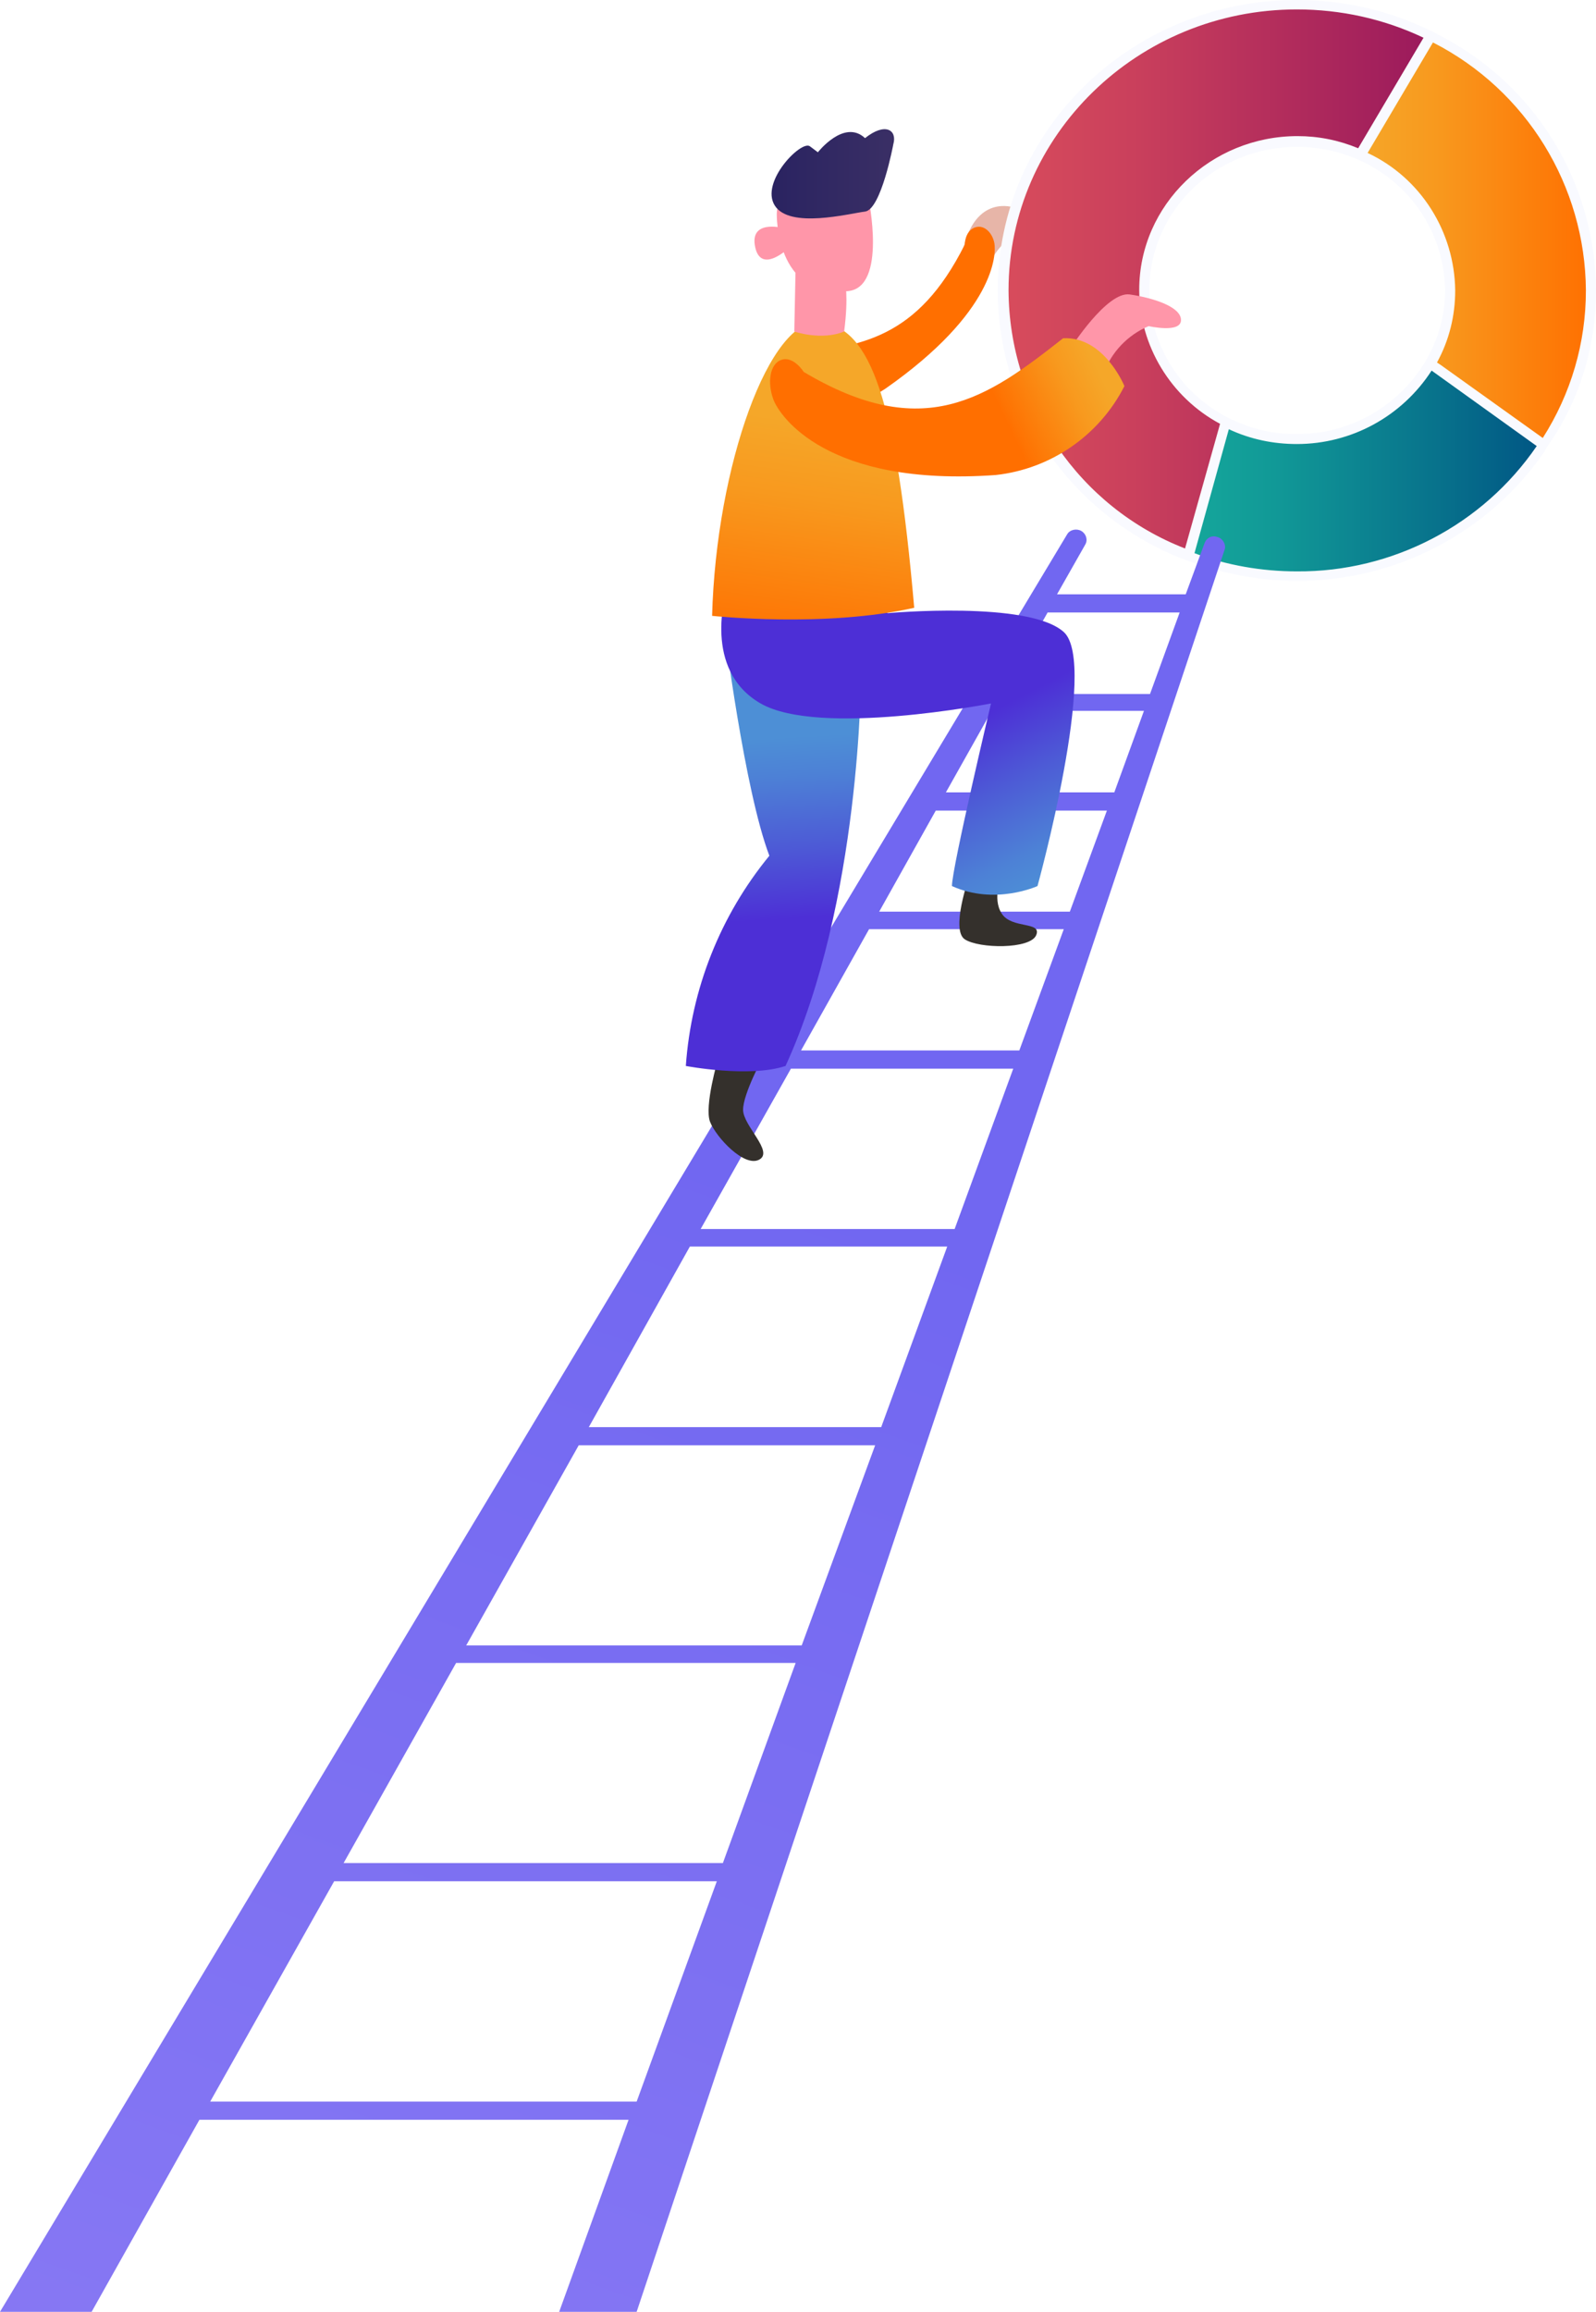 <?xml version="1.0" encoding="utf-8"?>
<!-- Generator: Adobe Illustrator 24.1.2, SVG Export Plug-In . SVG Version: 6.00 Build 0)  -->
<svg version="1.1" id="Layer_1" xmlns="http://www.w3.org/2000/svg" xmlns:xlink="http://www.w3.org/1999/xlink" x="0px" y="0px"
	 viewBox="0 0 236.9 343.1" style="enable-background:new 0 0 236.9 343.1;" xml:space="preserve">
<style type="text/css">
	.st0{fill:#E7B5A8;}
	.st1{fill:url(#SVGID_1_);}
	.st2{fill:url(#SVGID_2_);}
	.st3{fill:url(#SVGID_3_);}
	.st4{fill:url(#SVGID_4_);}
	.st5{fill:#F9FAFF;}
	.st6{fill:url(#SVGID_5_);}
	.st7{fill:#34302C;}
	.st8{fill:url(#SVGID_6_);}
	.st9{fill:url(#SVGID_7_);}
	.st10{fill:#FF96A9;}
	.st11{fill:url(#SVGID_8_);}
	.st12{fill:url(#SVGID_9_);}
	.st13{fill:url(#SVGID_10_);}
</style>
<g id="Layer_2_1_">
	<g id="vantaggi_del_cloud">
		<path class="st0" d="M154.2,33.3l-3.7-2.5c0,0-5.8-2.1-7.6,6.5c1.1,0.8,2.4,1.7,3.7,2.6C147.4,37.6,149.3,34.7,154.2,33.3z"/>
		
			<linearGradient id="SVGID_1_" gradientUnits="userSpaceOnUse" x1="-1071.5" y1="-114.197" x2="-1082.58" y2="-119.547" gradientTransform="matrix(-0.79 0.62 -0.62 -0.79 -803.06 625.89)">
			<stop  offset="0" style="stop-color:#F5A729"/>
			<stop  offset="0.33" style="stop-color:#F8991E"/>
			<stop  offset="0.95" style="stop-color:#FE7303"/>
			<stop  offset="1" style="stop-color:#FF6F00"/>
		</linearGradient>
		<path class="st1" d="M143.2,36.3c0,0,0-1.9,1.4-2.5s2.7,0.7,3,2.3s0.1,10.2-16.2,21.6c-9.2,6-17,2.7-17,2.7s-1-5.1,2.9-7.9
			C127.7,51.5,136.2,50.3,143.2,36.3z"/>
		<linearGradient id="SVGID_2_" gradientUnits="userSpaceOnUse" x1="201.9" y1="35.74" x2="236.13" y2="35.74">
			<stop  offset="0" style="stop-color:#F5A729"/>
			<stop  offset="0.33" style="stop-color:#F8991E"/>
			<stop  offset="0.95" style="stop-color:#FE7303"/>
			<stop  offset="1" style="stop-color:#FF6F00"/>
		</linearGradient>
		<path class="st2" d="M201.9,23l10.5-17.6c14.5,7,23.7,21.7,23.8,37.8c0,8.2-2.4,16.2-6.9,23L212.3,54c1.9-3.3,2.9-7,2.9-10.9
			C215.2,34.4,210,26.5,201.9,23z"/>
		<g>
			<linearGradient id="SVGID_3_" gradientUnits="userSpaceOnUse" x1="176.4" y1="69.75" x2="229.19" y2="69.75">
				<stop  offset="0" style="stop-color:#15A79B"/>
				<stop  offset="0.24" style="stop-color:#119997"/>
				<stop  offset="0.69" style="stop-color:#08738C"/>
				<stop  offset="1" style="stop-color:#005584"/>
			</linearGradient>
			<path class="st3" d="M212.3,54c-4.1,7-11.7,11.2-19.8,11.2c-3.7,0-7.3-0.9-10.6-2.6l-5.5,19.9c5.1,2,10.6,3,16.1,3
				c14.7,0.1,28.5-7.2,36.7-19.4L212.3,54z"/>
		</g>
		<g>
			<linearGradient id="SVGID_4_" gradientUnits="userSpaceOnUse" x1="148.94" y1="41.62" x2="212.36" y2="41.62">
				<stop  offset="0" style="stop-color:#D84C5C"/>
				<stop  offset="0.3" style="stop-color:#CA405C"/>
				<stop  offset="0.869" style="stop-color:#A4215C"/>
				<stop  offset="1" style="stop-color:#9A195C"/>
			</linearGradient>
			<path class="st4" d="M169.8,43.1c0-12.2,10.2-22.1,22.7-22.1c3.2,0,6.4,0.7,9.4,2l10.5-17.7c-6.2-3.1-12.9-4.6-19.8-4.6
				c-24.1,0-43.6,19-43.6,42.4c0,17.9,11.4,33.2,27.5,39.4l5.5-19.9C174.6,58.9,169.9,51.4,169.8,43.1z"/>
		</g>
		<path class="st5" d="M236.9,43.1c-0.1-16.1-9.1-30.7-23.5-38l0,0l-0.7-0.4L212,4.4C206,1.5,199.3,0,192.5,0
			c-24.5,0-44.4,19.3-44.4,43.1c0,8.8,2.7,17.3,7.8,24.5c4.9,6.9,11.7,12.2,19.5,15.3l0,0l0.6,0.2l0.8,0.3c5,1.8,10.3,2.8,15.6,2.8
			c14.7,0.1,28.5-7.1,36.8-19.1l0,0l0.4-0.7l0.4-0.6l0,0C234.6,59.1,236.9,51.2,236.9,43.1z M235.4,43.1c0,7.8-2.2,15.3-6.4,21.9
			l-15.1-10.8l-0.6-0.4c1.8-3.3,2.7-6.9,2.7-10.7c-0.1-8.7-5.1-16.7-13-20.4l9.7-16.4C226.6,13.4,235.3,27.6,235.4,43.1z M182.3,62
			c-7.1-3.6-11.7-10.9-11.7-18.9c0-11.8,9.8-21.3,21.9-21.3c3.1,0,6.2,0.6,9.1,1.9c7.8,3.4,12.8,11,12.9,19.4c0,3.7-1,7.3-2.9,10.5
			c-4,6.7-11.3,10.9-19.1,10.8C189,64.5,185.5,63.6,182.3,62z M149.7,43.1c0-23,19.2-41.7,42.8-41.7c6.5,0,12.9,1.4,18.8,4.2
			l-9.7,16.4c-2.9-1.2-5.9-1.8-9-1.8c-12.9,0-23.5,10.2-23.5,22.8c0,8.3,4.7,16,12,19.9l-5.2,18.5C160.2,75.3,149.8,60.1,149.7,43.1
			z M192.5,84.8c-5.2,0-10.4-0.9-15.2-2.7l5.1-18.4c3.2,1.5,6.6,2.2,10.1,2.2c8.1,0,15.6-4.1,20-10.9l15.6,11.2
			C220.1,77.9,206.7,84.9,192.5,84.8z"/>
		
			<linearGradient id="SVGID_5_" gradientUnits="userSpaceOnUse" x1="108.243" y1="173.739" x2="-10.137" y2="-157.731" gradientTransform="matrix(1 0 0 -1 0 346)">
			<stop  offset="0" style="stop-color:#7167F1"/>
			<stop  offset="1" style="stop-color:#9784F5"/>
		</linearGradient>
		<path class="st6" d="M180.7,79.7c-0.8-0.3-1.6,0.1-1.9,0.9l-2.8,7.6h-19.1l4.2-7.4c0.4-0.7,0.1-1.6-0.6-2
			c-0.7-0.4-1.7-0.2-2.1,0.5L0,343.1h13.6l16-28.5h63.7L83,343.1h11.5l87.3-261.6C182,80.8,181.5,79.9,180.7,79.7
			C180.7,79.7,180.7,79.7,180.7,79.7z M175.1,90.9l-4.4,12.1h-22l6.8-12.1H175.1z M69.2,244.2l16.7-29.7h44l-10.9,29.7H69.2z
			 M118.1,246.8l-10.8,29.7H51l16.7-29.7H118.1z M87.4,211.8l15-26.8h38.2l-9.8,26.8H87.4z M104,182.4l13.4-23.8h33l-8.7,23.8H104z
			 M118.9,155.9l10.1-18h28.9l-6.6,18H118.9z M130.5,135.3l8.4-15h25.4l-5.5,15H130.5z M140.4,117.6l6.8-12.1h22.6l-4.4,12.1H140.4z
			 M31.2,311.9l18.4-32.7h56.8l-11.9,32.7H31.2z"/>
		<path class="st7" d="M143.8,130.3c0,0-2.7,7.7-0.6,9.1s9.7,1.5,10.6-0.6s-3.6-0.9-5.1-3.2s0-5.6,0-5.6S147.4,128.8,143.8,130.3z"
			/>
		<path class="st7" d="M106.6,157.1c0,0-2.1,7.1-1.2,9.4s5.1,6.8,7.3,5.6s-2.4-5-2.4-7.4s3-7.9,3-7.9S110.5,154.7,106.6,157.1z"/>
		
			<linearGradient id="SVGID_6_" gradientUnits="userSpaceOnUse" x1="113.59" y1="236.44" x2="115.16" y2="209.55" gradientTransform="matrix(1 0 0 -1 0 346)">
			<stop  offset="0" style="stop-color:#4D8FD6"/>
			<stop  offset="0.21" style="stop-color:#4D81D6"/>
			<stop  offset="0.6" style="stop-color:#4D5BD6"/>
			<stop  offset="1" style="stop-color:#4D2FD6"/>
		</linearGradient>
		<path class="st8" d="M107.5,93.2c0,0,3,24.1,6.7,33.8c-7.3,8.9-11.6,19.8-12.4,31.2c0,0,9.4,1.8,14.8,0c11.2-24.4,11.2-58,11.2-58
			S122,90.6,107.5,93.2z"/>
		
			<linearGradient id="SVGID_7_" gradientUnits="userSpaceOnUse" x1="152.114" y1="212.857" x2="139.834" y2="236.637" gradientTransform="matrix(1 0 0 -1 0 346)">
			<stop  offset="0" style="stop-color:#4D8FD6"/>
			<stop  offset="0.21" style="stop-color:#4D81D6"/>
			<stop  offset="0.6" style="stop-color:#4D5BD6"/>
			<stop  offset="1" style="stop-color:#4D2FD6"/>
		</linearGradient>
		<path class="st9" d="M107.8,87.9c0,0-3.6,11.5,5.1,16.5s34.2,0,34.2,0s-5.8,24.4-5.8,27.1c6.4,2.9,12.7,0,12.7,0s9.1-33,3.9-37.7
			S131.8,91,131.8,91S117.8,85.6,107.8,87.9z"/>
		<path class="st10" d="M115.3,31.7c0,0-0.3,12.7,10.6,11.5c5.8-0.6,3-13.8,3-13.8s-1.2-4.1-7.3-4.1S115.3,31.7,115.3,31.7z"/>
		<path class="st10" d="M116,33.8c0,0-4.8-1.2-3.9,2.9s5.1,0,5.1,0L116,33.8z"/>
		
			<linearGradient id="SVGID_8_" gradientUnits="userSpaceOnUse" x1="114.594" y1="320.184" x2="132.718" y2="320.184" gradientTransform="matrix(1 0 0 -1 0 346)">
			<stop  offset="0" style="stop-color:#2A2361"/>
			<stop  offset="1" style="stop-color:#3A2F65"/>
		</linearGradient>
		<path class="st11" d="M132.6,21.4c0,0-1.8,9.7-4.2,10S117.2,34,115,30.5s3.9-9.7,5.2-8.8l1.2,0.9c0,0,3.9-5,7-2.1
			C131.4,18.1,133.2,19.3,132.6,21.4z"/>
		<path class="st10" d="M158.9,51.7c0,0,5.4-8.5,8.8-8s7.6,1.8,7.6,3.8s-4.8,0.9-4.8,0.9c-3.1,1.3-5.6,3.9-6.7,7.1
			C161.7,55,159.9,53.6,158.9,51.7z"/>
		
			<linearGradient id="SVGID_9_" gradientUnits="userSpaceOnUse" x1="124.263" y1="282.888" x2="119.403" y2="248.848" gradientTransform="matrix(1 0 0 -1 0 346)">
			<stop  offset="0" style="stop-color:#F5A729"/>
			<stop  offset="0.33" style="stop-color:#F8991E"/>
			<stop  offset="0.95" style="stop-color:#FE7303"/>
			<stop  offset="1" style="stop-color:#FF6F00"/>
		</linearGradient>
		<path class="st12" d="M105.7,91.4c0,0,16.7,1.8,30-1.2c-2.7-30.9-6.4-41.5-13.9-42.4S106.3,69.1,105.7,91.4z"/>
		
			<linearGradient id="SVGID_10_" gradientUnits="userSpaceOnUse" x1="160.236" y1="296.939" x2="146.166" y2="290.139" gradientTransform="matrix(1 0 0 -1 0 346)">
			<stop  offset="0" style="stop-color:#F5A729"/>
			<stop  offset="0.33" style="stop-color:#F8991E"/>
			<stop  offset="0.95" style="stop-color:#FE7303"/>
			<stop  offset="1" style="stop-color:#FF6F00"/>
		</linearGradient>
		<path class="st13" d="M119.3,55.2c0,0-1.5-2.4-3.3-1.8s-2.1,3.5-1.2,5.9s7.9,13,33,11.2c8.2-0.9,15.4-5.9,19.1-13.2
			c0,0-3-7.4-9.1-7.1C146.5,59.1,137.1,65.8,119.3,55.2z"/>
		<path class="st10" d="M117.9,49.2c0,0,4,1.4,7.4,0c0.7-5.4,0.1-7.5,0.1-7.5l-7.3-2.4L117.9,49.2z"/>
	</g>
</g>
</svg>
